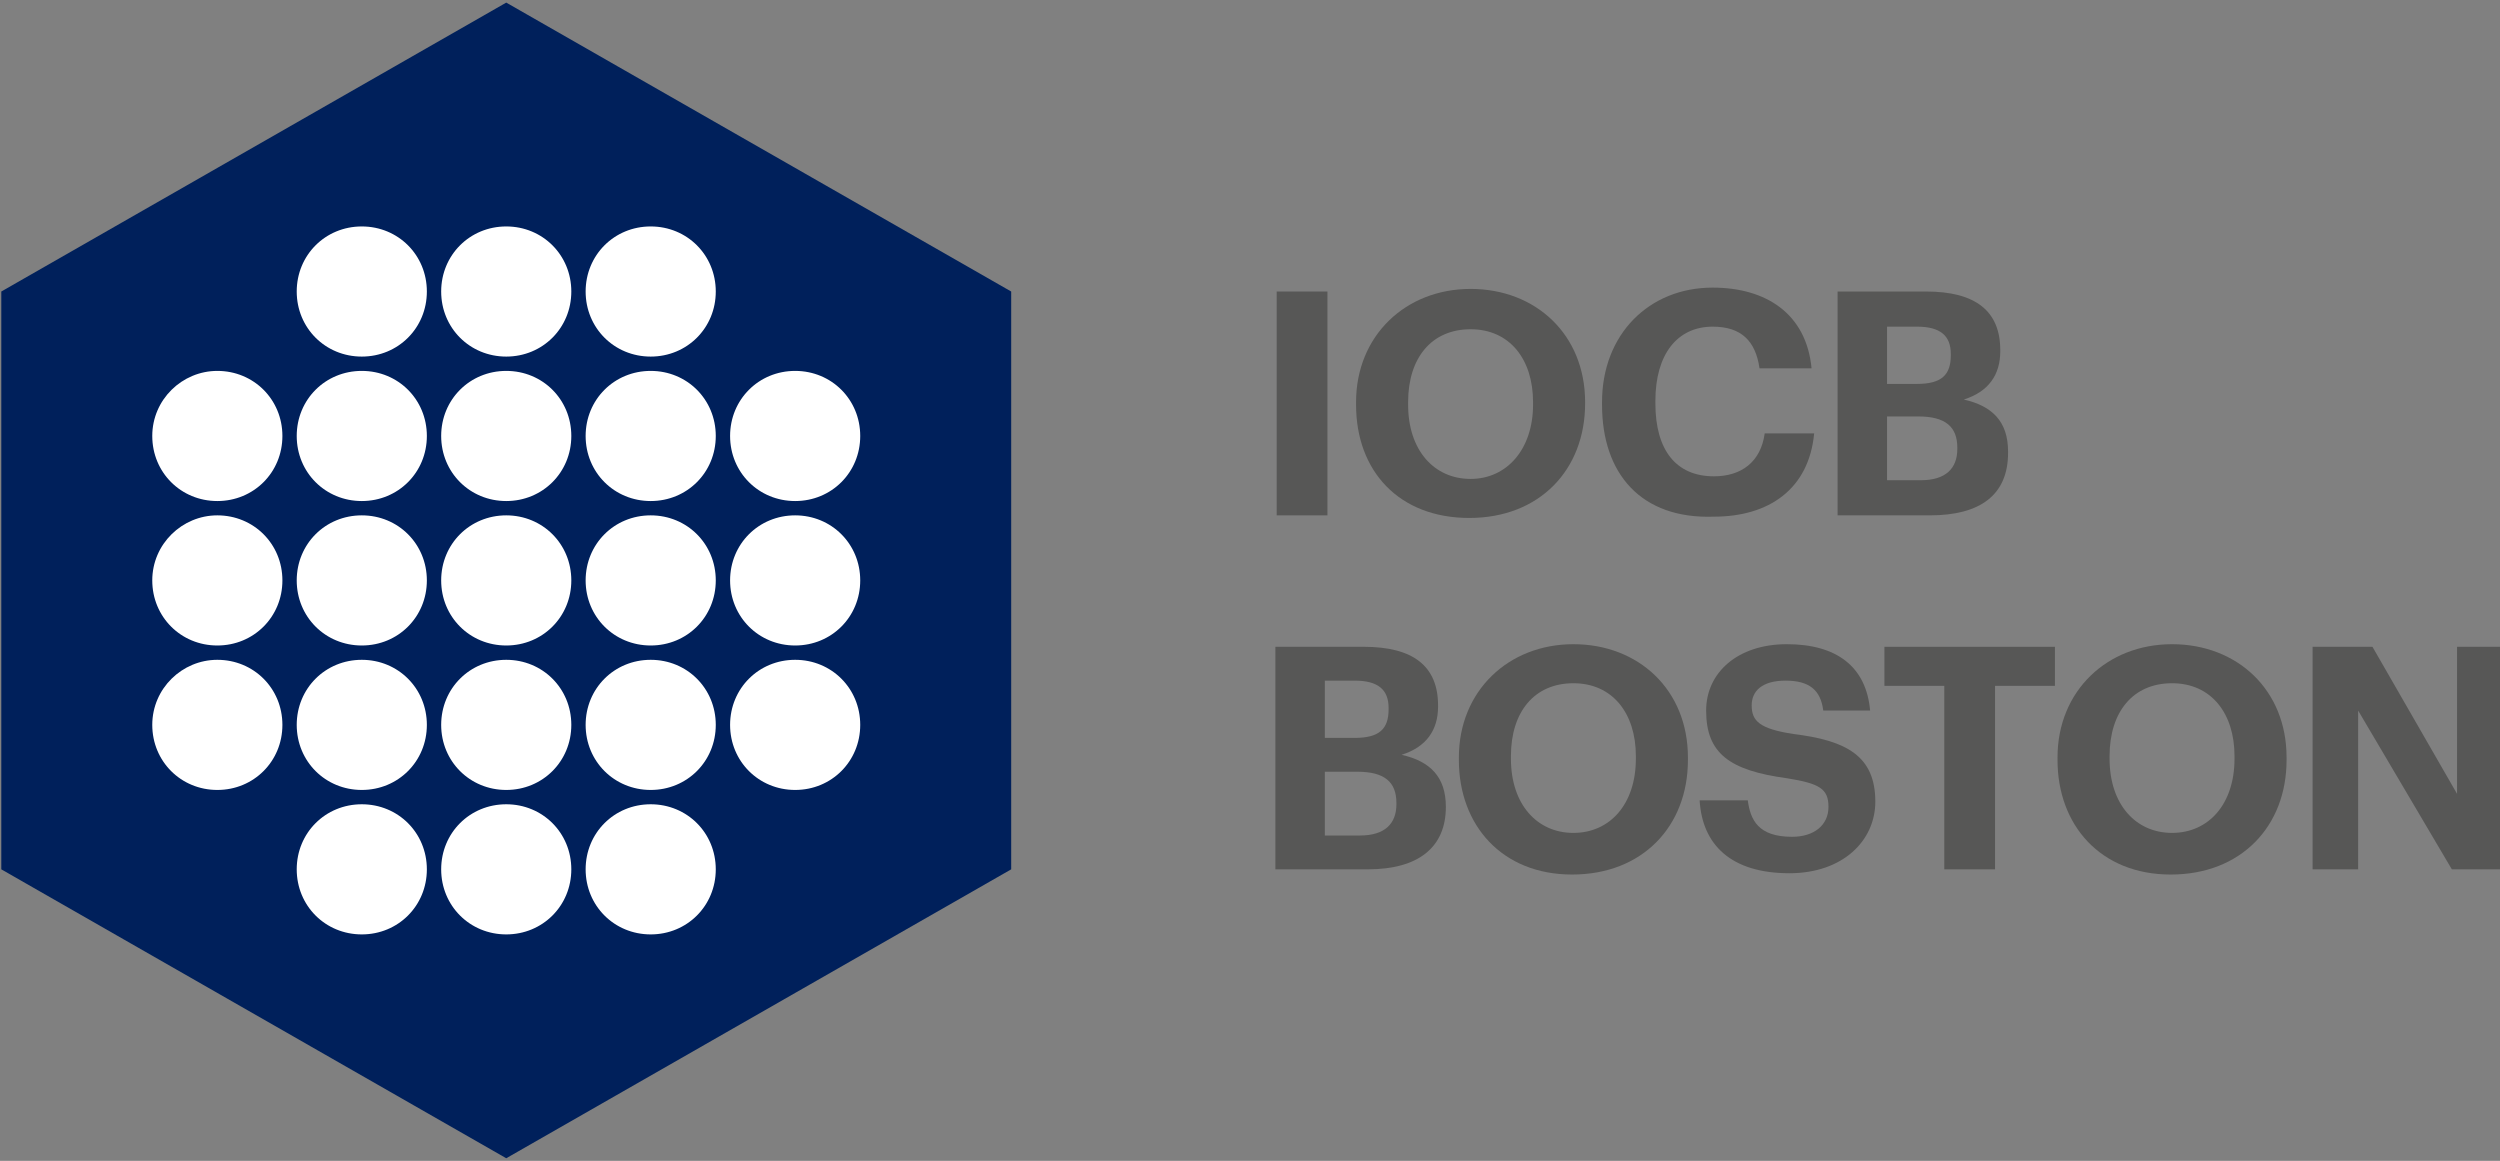<?xml version="1.0" encoding="utf-8"?>
<!-- Generator: Adobe Illustrator 22.0.0, SVG Export Plug-In . SVG Version: 6.00 Build 0)  -->
<svg version="1.1" id="Vrstva_1" xmlns="http://www.w3.org/2000/svg" xmlns:xlink="http://www.w3.org/1999/xlink" x="0px" y="0px"
	 viewBox="0 0 192.1 89.2" style="enable-background:new 0 0 192.1 89.2;" xml:space="preserve">
<rect x="0" y="0" width="192.1" height="89.2" fill="#808080" stroke="none"/>
<style type="text/css">
	.st0{fill:#00205B;}
	.st1{fill:#FFFFFF;}
	.st2{fill:#575756;}
</style>
<polygon class="st0" points="38.9,0.2 77.7,22.4 77.7,66.8 38.9,89 0.1,66.8 0.1,22.4 38.9,0.2 "/>
<path class="st1" d="M38.9,17.4c2.8,0,5,2.2,5,5s-2.2,5-5,5s-5-2.2-5-5S36.1,17.4,38.9,17.4C38.9,17.4,38.9,17.4,38.9,17.4z"/>
<path class="st1" d="M50,17.4c2.8,0,5,2.2,5,5s-2.2,5-5,5s-5-2.2-5-5S47.2,17.4,50,17.4C50,17.4,50,17.4,50,17.4z"/>
<path class="st1" d="M27.8,17.4c2.8,0,5,2.2,5,5s-2.2,5-5,5s-5-2.2-5-5S25,17.4,27.8,17.4C27.8,17.4,27.8,17.4,27.8,17.4z"/>
<path class="st1" d="M38.9,28.5c2.8,0,5,2.2,5,5s-2.2,5-5,5s-5-2.2-5-5S36.1,28.5,38.9,28.5C38.9,28.5,38.9,28.5,38.9,28.5z"/>
<path class="st1" d="M50,28.5c2.8,0,5,2.2,5,5s-2.2,5-5,5s-5-2.2-5-5S47.2,28.5,50,28.5C50,28.5,50,28.5,50,28.5z"/>
<path class="st1" d="M16.7,28.5c2.8,0,5,2.2,5,5s-2.2,5-5,5s-5-2.2-5-5S14,28.5,16.7,28.5C16.7,28.5,16.7,28.5,16.7,28.5z"/>
<path class="st1" d="M61.1,28.5c2.8,0,5,2.2,5,5s-2.2,5-5,5s-5-2.2-5-5S58.3,28.5,61.1,28.5C61.1,28.5,61.1,28.5,61.1,28.5z"/>
<path class="st1" d="M27.8,28.5c2.8,0,5,2.2,5,5s-2.2,5-5,5s-5-2.2-5-5S25,28.5,27.8,28.5C27.8,28.5,27.8,28.5,27.8,28.5z"/>
<path class="st1" d="M38.9,39.6c2.8,0,5,2.2,5,5c0,2.8-2.2,5-5,5s-5-2.2-5-5S36.1,39.6,38.9,39.6L38.9,39.6z"/>
<path class="st1" d="M50,39.6c2.8,0,5,2.2,5,5c0,2.8-2.2,5-5,5s-5-2.2-5-5S47.2,39.6,50,39.6L50,39.6z"/>
<path class="st1" d="M16.7,39.6c2.8,0,5,2.2,5,5c0,2.8-2.2,5-5,5s-5-2.2-5-5S14,39.6,16.7,39.6L16.7,39.6z"/>
<path class="st1" d="M61.1,39.6c2.8,0,5,2.2,5,5c0,2.8-2.2,5-5,5s-5-2.2-5-5S58.3,39.6,61.1,39.6L61.1,39.6z"/>
<path class="st1" d="M27.8,39.6c2.8,0,5,2.2,5,5c0,2.8-2.2,5-5,5s-5-2.2-5-5S25,39.6,27.8,39.6L27.8,39.6z"/>
<path class="st1" d="M38.9,50.7c2.8,0,5,2.2,5,5s-2.2,5-5,5s-5-2.2-5-5S36.1,50.7,38.9,50.7L38.9,50.7z"/>
<path class="st1" d="M50,50.7c2.8,0,5,2.2,5,5s-2.2,5-5,5s-5-2.2-5-5S47.2,50.7,50,50.7L50,50.7z"/>
<path class="st1" d="M16.7,50.7c2.8,0,5,2.2,5,5s-2.2,5-5,5s-5-2.2-5-5S14,50.7,16.7,50.7L16.7,50.7z"/>
<path class="st1" d="M61.1,50.7c2.8,0,5,2.2,5,5s-2.2,5-5,5s-5-2.2-5-5S58.3,50.7,61.1,50.7L61.1,50.7z"/>
<path class="st1" d="M27.8,50.7c2.8,0,5,2.2,5,5s-2.2,5-5,5s-5-2.2-5-5S25,50.7,27.8,50.7L27.8,50.7z"/>
<path class="st1" d="M38.9,61.8c2.8,0,5,2.2,5,5s-2.2,5-5,5s-5-2.2-5-5S36.1,61.8,38.9,61.8L38.9,61.8z"/>
<path class="st1" d="M50,61.8c2.8,0,5,2.2,5,5s-2.2,5-5,5s-5-2.2-5-5S47.2,61.8,50,61.8L50,61.8z"/>
<path class="st1" d="M27.8,61.8c2.8,0,5,2.2,5,5s-2.2,5-5,5s-5-2.2-5-5S25,61.8,27.8,61.8L27.8,61.8z"/>
<polygon class="st2" points="98.1,22.4 102,22.4 102,39.6 98.1,39.6 98.1,22.4 "/>
<path class="st2" d="M104.2,31.1v-0.2c0-5.1,3.8-8.7,8.8-8.7s8.8,3.5,8.8,8.7V31c0,5.1-3.5,8.8-8.9,8.8S104.2,36.2,104.2,31.1
	L104.2,31.1L104.2,31.1z M117.8,31.1v-0.2c0-3.3-1.8-5.6-4.8-5.6s-4.8,2.2-4.8,5.6v0.2c0,3.5,2,5.7,4.8,5.7S117.8,34.5,117.8,31.1
	L117.8,31.1z"/>
<path class="st2" d="M123.1,31.1v-0.2c0-5.2,3.6-8.8,8.5-8.8c4.1,0,7.2,2,7.6,6.2h-4c-0.3-2.1-1.4-3.2-3.6-3.2
	c-2.7,0-4.4,2.1-4.4,5.7v0.2c0,3.6,1.6,5.6,4.5,5.6c2.1,0,3.6-1.1,3.9-3.3h3.8c-0.4,4.3-3.5,6.4-7.7,6.4
	C126.1,39.9,123.1,36.4,123.1,31.1L123.1,31.1L123.1,31.1z"/>
<path class="st2" d="M141.2,22.4h6.8c3.8,0,5.7,1.5,5.7,4.5V27c0,1.8-0.9,3.1-2.8,3.7c2.2,0.5,3.4,1.7,3.4,4v0.1
	c0,3.2-2.1,4.8-6,4.8h-7.1L141.2,22.4L141.2,22.4L141.2,22.4z M147.3,29.5c1.9,0,2.6-0.7,2.6-2.2v-0.1c0-1.4-0.8-2.1-2.6-2.1H145
	v4.4C145,29.5,147.3,29.5,147.3,29.5z M147.6,36.9c1.9,0,2.8-0.9,2.8-2.4v-0.1c0-1.6-0.9-2.4-3-2.4H145v4.9L147.6,36.9L147.6,36.9z"
	/>
<path class="st2" d="M98,49.7h6.8c3.8,0,5.7,1.5,5.7,4.5v0.1c0,1.8-0.9,3.1-2.8,3.7c2.2,0.5,3.4,1.7,3.4,4V62c0,3.1-2.1,4.8-6,4.8
	H98L98,49.7L98,49.7L98,49.7z M104.1,56.7c1.9,0,2.6-0.7,2.6-2.2v-0.1c0-1.4-0.8-2.1-2.6-2.1h-2.3v4.4
	C101.8,56.7,104.1,56.7,104.1,56.7z M104.5,64.2c1.9,0,2.8-0.9,2.8-2.4v-0.1c0-1.6-0.9-2.4-3-2.4h-2.5v4.9L104.5,64.2L104.5,64.2z"
	/>
<path class="st2" d="M112.1,58.4v-0.2c0-5.1,3.8-8.7,8.8-8.7s8.8,3.5,8.8,8.7v0.2c0,5.1-3.5,8.8-8.9,8.8S112.1,63.4,112.1,58.4
	L112.1,58.4L112.1,58.4z M125.7,58.3v-0.2c0-3.3-1.8-5.6-4.8-5.6s-4.8,2.2-4.8,5.6v0.2c0,3.5,2,5.7,4.8,5.7S125.7,61.8,125.7,58.3
	C125.7,58.3,125.7,58.3,125.7,58.3z"/>
<path class="st2" d="M130.6,61.5h3.7c0.2,1.5,0.8,2.8,3.4,2.8c1.7,0,2.8-0.9,2.8-2.3s-0.7-1.8-3.2-2.2c-4.4-0.6-6.2-1.9-6.2-5.2
	c0-2.9,2.4-5.1,6.2-5.1s6.1,1.7,6.4,5.1h-3.6c-0.2-1.6-1.1-2.3-2.9-2.3s-2.6,0.8-2.6,1.9c0,1.2,0.6,1.8,3.2,2.2
	c4.1,0.5,6.3,1.7,6.3,5.2c0,3-2.5,5.5-6.6,5.5C133,67.1,130.8,64.9,130.6,61.5L130.6,61.5L130.6,61.5z"/>
<polygon class="st2" points="149.4,52.7 144.8,52.7 144.8,49.7 157.9,49.7 157.9,52.7 153.3,52.7 153.3,66.8 149.4,66.8 149.4,52.7 
	"/>
<path class="st2" d="M158.1,58.4v-0.2c0-5.1,3.8-8.7,8.8-8.7s8.8,3.5,8.8,8.7v0.2c0,5.1-3.5,8.8-8.9,8.8S158.1,63.4,158.1,58.4
	L158.1,58.4L158.1,58.4z M171.7,58.3v-0.2c0-3.3-1.8-5.6-4.8-5.6s-4.8,2.2-4.8,5.6v0.2c0,3.5,2,5.7,4.8,5.7S171.7,61.8,171.7,58.3
	C171.7,58.3,171.7,58.3,171.7,58.3z"/>
<polygon class="st2" points="177.7,49.7 182.3,49.7 188.8,61 188.8,49.7 192.2,49.7 192.2,66.8 188.4,66.8 181.2,54.6 181.2,66.8 
	177.7,66.8 177.7,49.7 "/>
</svg>
